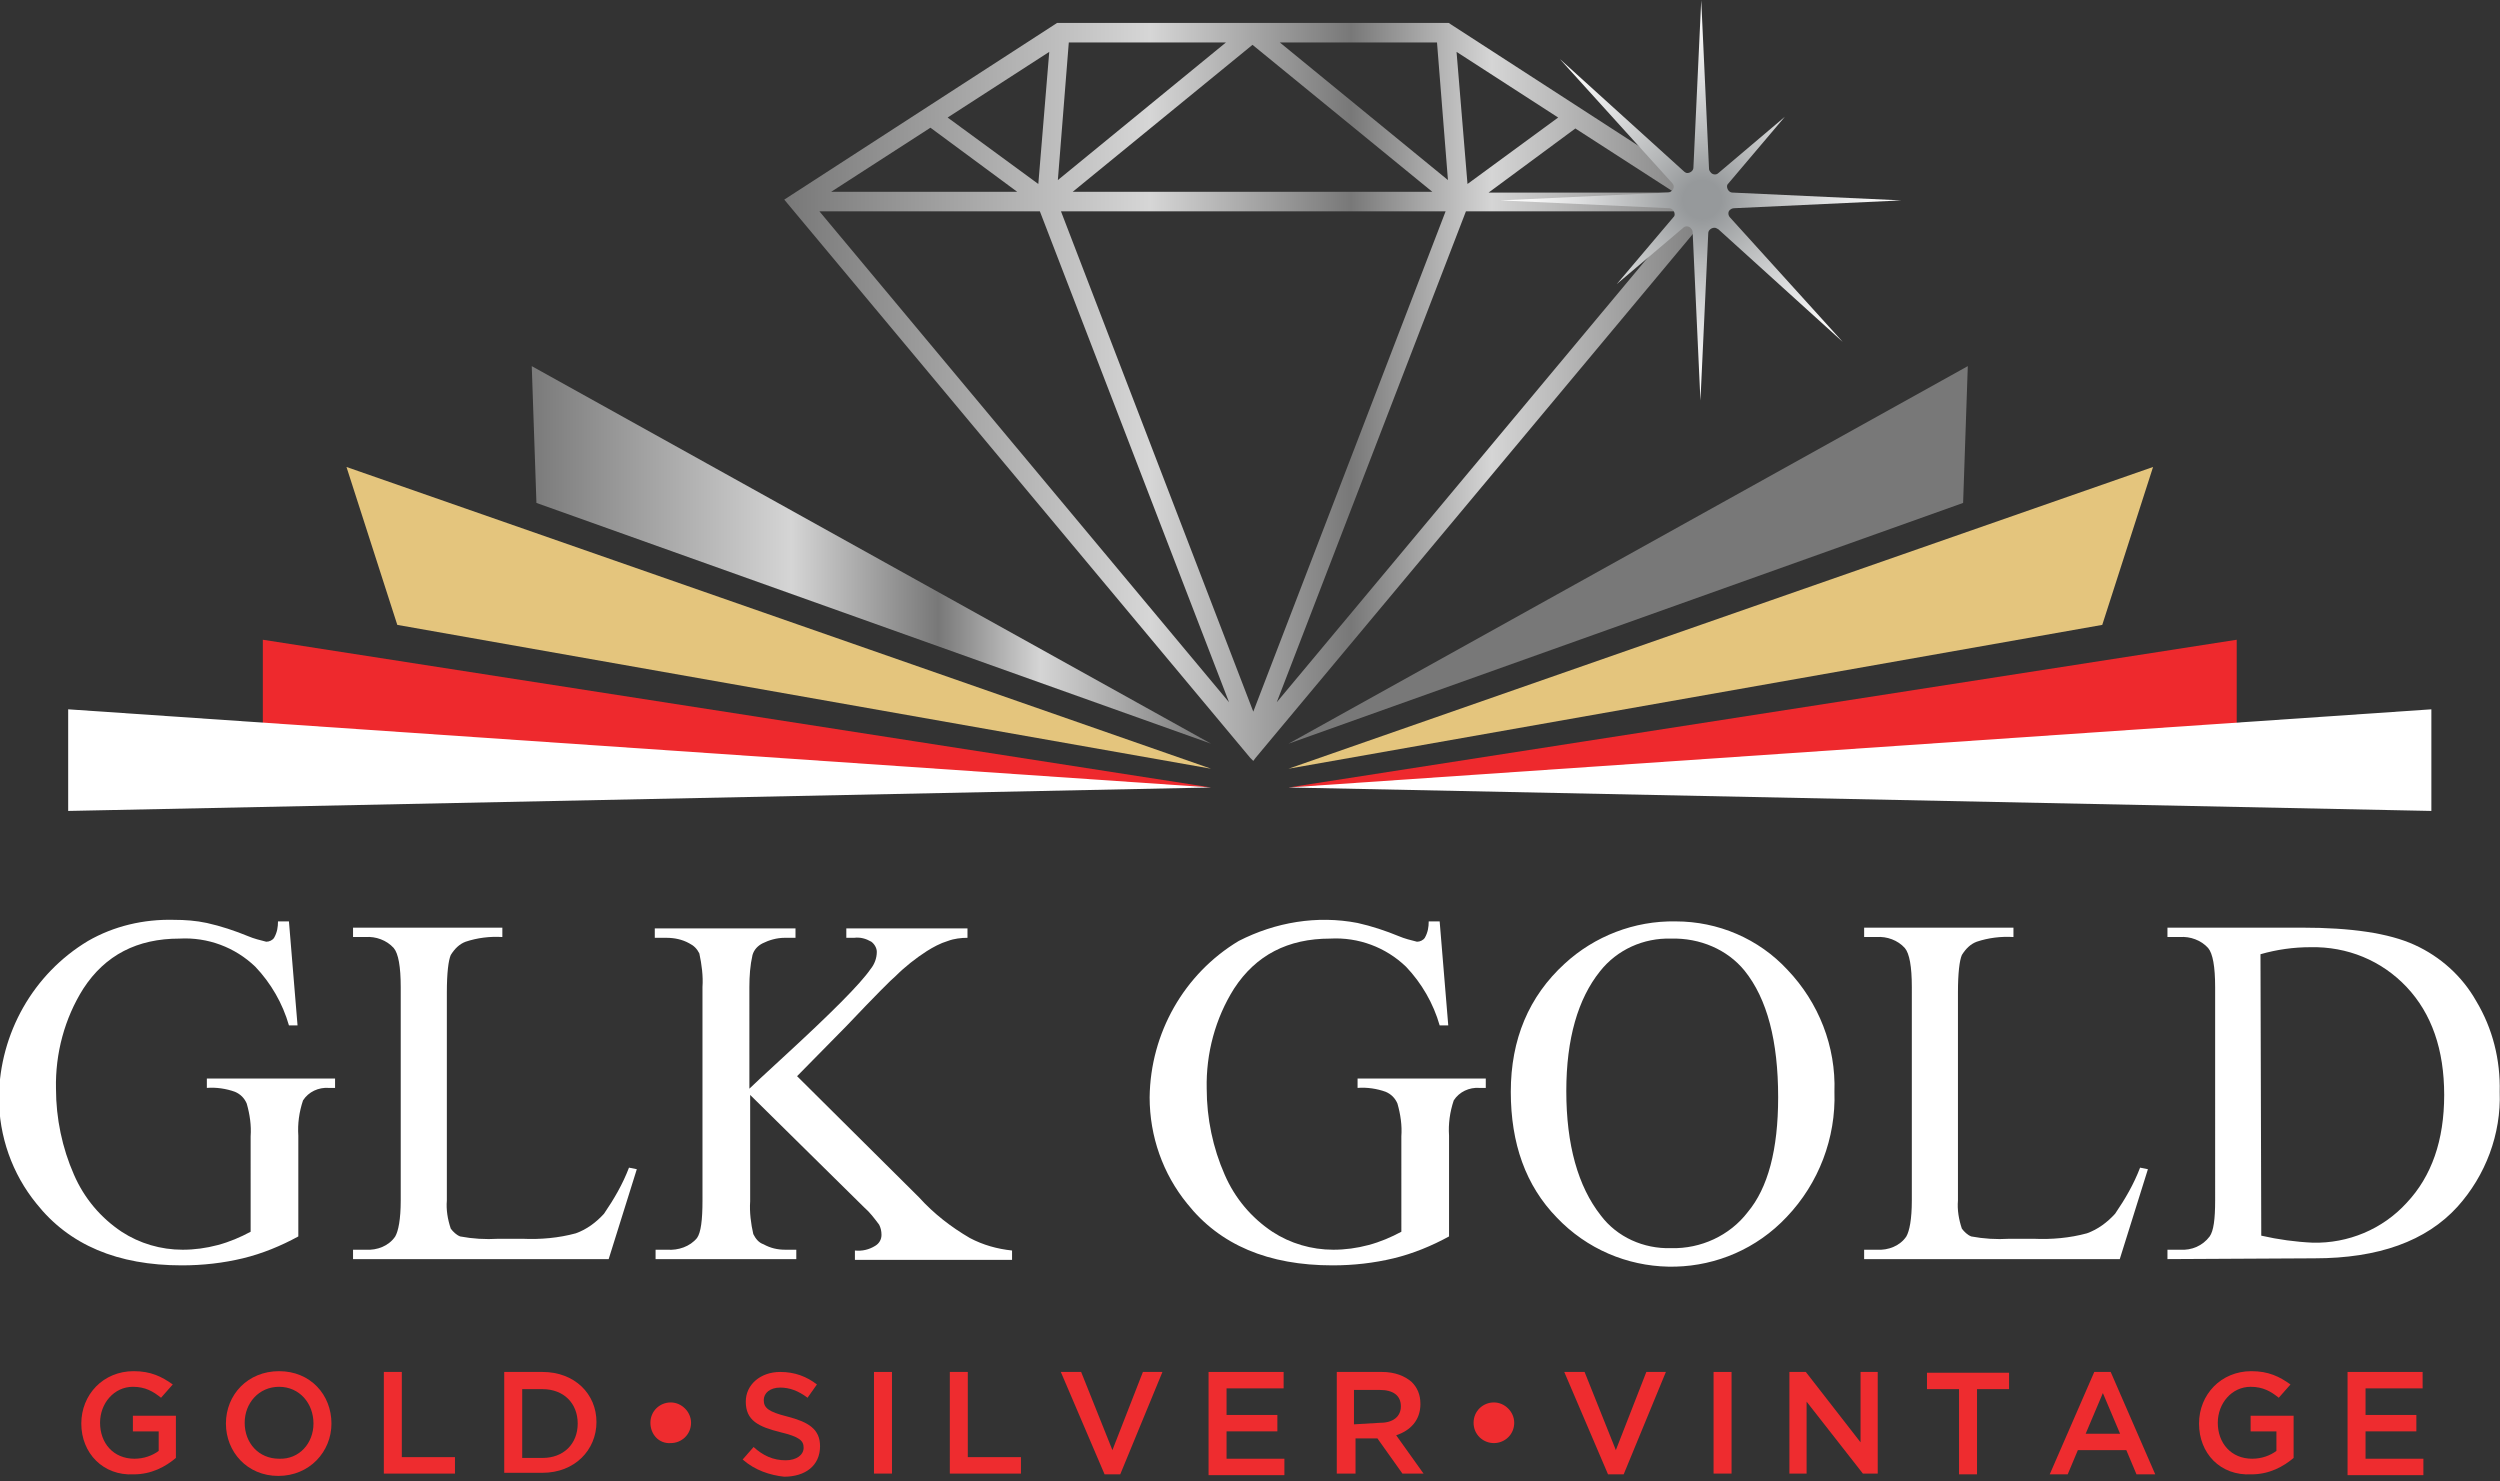 <?xml version="1.0" encoding="utf-8"?>
<!-- Generator: Adobe Illustrator 26.1.0, SVG Export Plug-In . SVG Version: 6.00 Build 0)  -->
<svg version="1.1" id="Layer_1" xmlns="http://www.w3.org/2000/svg" xmlns:xlink="http://www.w3.org/1999/xlink" x="0px" y="0px"
	 viewBox="0 0 319.8 189.5" style="enable-background:new 0 0 319.8 189.5;" xml:space="preserve">
<rect x="0" y="0" width="319.8" height="189.5" fill="#333333" stroke="none"/>
<style type="text/css">
	.st0{fill:#EE292D;}
	.st1{fill:url(#Path_60_00000036941174722517208770000017612931924842222212_);}
	.st2{fill:url(#Path_61_00000093892083568705337990000003306898099622377380_);}
	.st3{fill:#FFFFFF;}
	.st4{fill:url(#Path_64_00000038393811538457989770000016369796037946209438_);}
	.st5{fill:url(#Path_65_00000183233379010326909460000017524493751418391961_);}
	.st6{fill:url(#Path_67_00000132801755131184270330000000552703685470397852_);}
	.st7{fill:url(#Path_68_00000074441344190872136780000003544476844847191187_);}
	.st8{display:none;}
	.st9{fill:#EE2C2F;}
</style>
<g id="Group_10" transform="translate(634.121 13.035)">
	<path id="Path_59" class="st0" d="M-479.2,87.7l-121.3-5.9v-13L-479.2,87.7z"/>
	
		<radialGradient id="Path_60_00000168081408441297278040000014353866393086703035_" cx="-862.534" cy="383.018" r="1.074" gradientTransform="matrix(38.605 0 0 -38.553 33987.223 14832.529)" gradientUnits="userSpaceOnUse">
		<stop  offset="0" style="stop-color:#A68B4F"/>
		<stop  offset="1" style="stop-color:#E4C57D"/>
	</radialGradient>
	<path id="Path_60" style="fill:url(#Path_60_00000168081408441297278040000014353866393086703035_);" d="M-479.2,85.3l-104.1-18.4
		l-6.5-20.2L-479.2,85.3z"/>
	
		<linearGradient id="Path_61_00000098215859253111913900000013856416898026207909_" gradientUnits="userSpaceOnUse" x1="-866.417" y1="384.121" x2="-865.417" y2="384.121" gradientTransform="matrix(86.893 0 0 -48.342 74719.484 18627.055)">
		<stop  offset="0" style="stop-color:#787878"/>
		<stop  offset="0.389" style="stop-color:#D5D5D5"/>
		<stop  offset="0.604" style="stop-color:#787878"/>
		<stop  offset="0.754" style="stop-color:#D5D5D5"/>
		<stop  offset="1" style="stop-color:#787878"/>
	</linearGradient>
	<path id="Path_61" style="fill:url(#Path_61_00000098215859253111913900000013856416898026207909_);" d="M-479.2,82.1l-86.3-30.8
		l-0.6-17.5L-479.2,82.1z"/>
	<path id="Path_62" class="st3" d="M-479.2,87.7l-146.2,3v-13L-479.2,87.7z"/>
	<path id="Path_63" class="st0" d="M-469.3,87.7l121.3-5.9v-13L-469.3,87.7z"/>
	
		<radialGradient id="Path_64_00000060723922715451261460000008371010362001521854_" cx="-874.708" cy="383.018" r="1.074" gradientTransform="matrix(-38.605 0 0 -38.553 -6761.671 14832.529)" gradientUnits="userSpaceOnUse">
		<stop  offset="0" style="stop-color:#A68B4F"/>
		<stop  offset="1" style="stop-color:#E4C57D"/>
	</radialGradient>
	<path id="Path_64" style="fill:url(#Path_64_00000060723922715451261460000008371010362001521854_);" d="M-469.3,85.3l104.1-18.4
		l6.5-20.2L-469.3,85.3z"/>
	
		<linearGradient id="Path_65_00000152227625465577513610000018353462720432789407_" gradientUnits="userSpaceOnUse" x1="-606.87" y1="384.121" x2="-605.87" y2="384.121" gradientTransform="matrix(86.893 0 0 -48.342 74816.273 18627.055)">
		<stop  offset="0" style="stop-color:#787878"/>
		<stop  offset="0.389" style="stop-color:#D5D5D5"/>
		<stop  offset="0.604" style="stop-color:#787878"/>
		<stop  offset="0.754" style="stop-color:#D5D5D5"/>
		<stop  offset="1" style="stop-color:#787878"/>
	</linearGradient>
	<path id="Path_65" style="fill:url(#Path_65_00000152227625465577513610000018353462720432789407_);" d="M-469.3,82.1l86.3-30.8
		l0.6-17.5L-469.3,82.1z"/>
	<path id="Path_66" class="st3" d="M-469.3,87.7l146.2,3v-13L-469.3,87.7z"/>
	
		<linearGradient id="Path_67_00000156555037516613542140000003579295582165112216_" gradientUnits="userSpaceOnUse" x1="-867.161" y1="386.241" x2="-866.161" y2="386.241" gradientTransform="matrix(119.888 0 0 -94.428 103428.375 36509.121)">
		<stop  offset="0" style="stop-color:#787878"/>
		<stop  offset="0.389" style="stop-color:#D6D6D6"/>
		<stop  offset="0.604" style="stop-color:#787878"/>
		<stop  offset="0.754" style="stop-color:#D5D5D5"/>
		<stop  offset="1" style="stop-color:#787878"/>
	</linearGradient>
	<path id="Path_67" style="fill:url(#Path_67_00000156555037516613542140000003579295582165112216_);" d="M-473.5,83.9l59.6-71.4
		l-34.6-22.4l-0.3-0.2h-50.1l-34.9,22.6l59.6,71.4l0.4,0.4L-473.5,83.9z M-446.4,10.5l-1.4-16.9l13,8.4L-446.4,10.5z M-432.6,3.4
		l12.7,8.2h-23.8L-432.6,3.4z M-448.9,10l-21.5-17.6h20.1L-448.9,10z M-450.9,11.5h-46l23-18.8L-450.9,11.5z M-498.8,10l1.4-17.6
		h20.1L-498.8,10z M-501.3,10.5l-11.6-8.5l13-8.4L-501.3,10.5z M-504,11.5h-23.8l12.7-8.2L-504,11.5z M-449.2,14l-24.6,64l-24.6-64
		L-449.2,14z M-446.6,14h28.2l-52.4,62.8L-446.6,14z M-529.3,14h28.2l24.2,62.8L-529.3,14z"/>
	
		<radialGradient id="Path_68_00000010993940795513879560000013542648341088942220_" cx="-864.035" cy="384.369" r="0.499" gradientTransform="matrix(51.226 0 0 -51.227 43844.441 19702.477)" gradientUnits="userSpaceOnUse">
		<stop  offset="9.600000e-02" style="stop-color:#96999B"/>
		<stop  offset="0.31" style="stop-color:#B6B8B9"/>
		<stop  offset="0.612" style="stop-color:#DDDEDF"/>
		<stop  offset="0.853" style="stop-color:#F6F6F6"/>
		<stop  offset="1" style="stop-color:#FFFFFF"/>
	</radialGradient>
	<path id="Path_68" style="fill:url(#Path_68_00000010993940795513879560000013542648341088942220_);" d="M-418.7,8.9l-15.9-14.4
		l14.4,15.9c0.3,0.3,0.2,0.8-0.1,1c-0.1,0.1-0.3,0.2-0.5,0.2l-21.4,1l21.6,1c0.4,0,0.7,0.4,0.7,0.8c0,0.2-0.1,0.3-0.2,0.4l-7.2,8.5
		l8.5-7.2c0.3-0.3,0.8-0.2,1,0.1c0.1,0.1,0.2,0.3,0.2,0.4l1,21.6l1-21.4c0-0.4,0.4-0.7,0.8-0.7c0.2,0,0.3,0.1,0.5,0.2l15.9,14.4
		l-14.4-15.9c-0.3-0.3-0.3-0.8,0-1c0.1-0.1,0.3-0.2,0.5-0.2l21.4-1l-21.6-1c-0.4,0-0.7-0.4-0.7-0.8c0-0.2,0.1-0.3,0.2-0.4l7.2-8.5
		l-8.5,7.2c-0.3,0.3-0.8,0.2-1-0.1c-0.1-0.1-0.2-0.3-0.2-0.4l-1-21.6l-1,21.4c0,0.4-0.4,0.7-0.8,0.7C-418.4,9.1-418.6,9-418.7,8.9z"
		/>
</g>
<g id="Group_11" transform="translate(625.361 130.865)">
	<path id="Path_69" class="st3" d="M-588.4-13l1.1,13.3h-1.1c-0.8-2.8-2.3-5.4-4.3-7.5c-2.6-2.5-6.1-3.8-9.7-3.6
		c-5.4,0-9.5,2.1-12.3,6.4c-2.4,3.8-3.6,8.3-3.5,12.8c0,3.8,0.8,7.6,2.3,11c1.3,3,3.4,5.5,6.1,7.3c2.3,1.5,5,2.3,7.8,2.3
		c1.5,0,3-0.2,4.5-0.6c1.5-0.4,2.9-1,4.2-1.7V14.5c0.1-1.4-0.1-2.8-0.5-4.2c-0.3-0.7-0.8-1.2-1.5-1.5c-1.1-0.4-2.4-0.6-3.6-0.5V7.1
		h16.4v1.2h-0.8c-1.3-0.1-2.6,0.5-3.3,1.6c-0.5,1.5-0.7,3-0.6,4.5v12.9c-2.2,1.2-4.6,2.2-7.1,2.8c-2.5,0.6-5.1,0.9-7.8,0.9
		c-8.2,0-14.4-2.6-18.6-7.9c-3.1-3.8-4.8-8.6-4.8-13.6c0.1-8.2,4.4-15.8,11.4-20c3.3-1.9,7.1-2.8,11-2.7c1.4,0,2.8,0.1,4.2,0.4
		c1.8,0.4,3.6,1,5.3,1.7c0.7,0.3,1.5,0.5,2.3,0.7c0.4,0,0.8-0.2,1-0.5c0.4-0.7,0.5-1.4,0.5-2.1L-588.4-13z"/>
	<path id="Path_70" class="st3" d="M-544.9,18.5l1,0.2l-3.6,11.5h-32.7v-1.2h1.6c1.5,0.1,3-0.5,3.8-1.7c0.4-0.7,0.7-2.2,0.7-4.6
		V-4.6c0-2.6-0.3-4.3-0.9-5c-0.9-1-2.3-1.5-3.6-1.4h-1.6v-1.2h19.1v1.2c-1.6-0.1-3.2,0.1-4.7,0.6c-0.8,0.3-1.4,0.9-1.9,1.7
		c-0.3,0.7-0.5,2.3-0.5,4.8v26.6c-0.1,1.2,0.1,2.4,0.5,3.6c0.3,0.4,0.7,0.8,1.2,1c1.6,0.3,3.2,0.4,4.9,0.3h3.1
		c2.3,0.1,4.6-0.1,6.8-0.7c1.4-0.5,2.6-1.4,3.6-2.5C-546.8,22.5-545.7,20.6-544.9,18.5z"/>
	<path id="Path_71" class="st3" d="M-523.4,6.8l15.6,15.5c1.9,2.1,4.1,3.8,6.5,5.2c1.7,0.9,3.5,1.4,5.4,1.6v1.2H-516v-1.2
		c0.9,0.1,1.8-0.1,2.6-0.6c0.5-0.3,0.8-0.8,0.8-1.4c0-0.5-0.1-0.9-0.3-1.3c-0.6-0.8-1.2-1.6-1.9-2.2l-14.6-14.4v13.6
		c-0.1,1.4,0.1,2.9,0.4,4.2c0.3,0.6,0.7,1.1,1.3,1.3c0.9,0.5,1.8,0.7,2.8,0.7h1.4v1.2h-18v-1.2h1.5c1.4,0.1,2.9-0.4,3.8-1.5
		c0.5-0.7,0.7-2.3,0.7-4.8V-4.6c0.1-1.4-0.1-2.9-0.4-4.3c-0.3-0.6-0.7-1-1.3-1.3c-0.9-0.5-1.9-0.7-2.9-0.7h-1.5v-1.2h18v1.2h-1.4
		c-1,0-2,0.3-2.8,0.7c-0.6,0.3-1.1,0.8-1.3,1.5c-0.3,1.3-0.4,2.7-0.4,4.1V8.4c0.4-0.4,1.8-1.7,4.3-4c6.2-5.7,9.9-9.4,11.2-11.3
		c0.5-0.6,0.8-1.4,0.8-2.2c0-0.5-0.3-1-0.7-1.3c-0.7-0.4-1.4-0.6-2.2-0.5h-1v-1.2h15.5v1.2c-0.8,0-1.7,0.1-2.5,0.4
		c-1,0.3-1.9,0.8-2.7,1.3c-1.4,0.9-2.8,2-4,3.2c-0.5,0.4-2.6,2.5-6.3,6.4L-523.4,6.8z"/>
	<path id="Path_72" class="st3" d="M-441.2-13l1.1,13.3h-1.1c-0.8-2.8-2.3-5.4-4.3-7.5c-2.6-2.5-6.1-3.8-9.7-3.6
		c-5.4,0-9.5,2.1-12.3,6.4c-2.4,3.8-3.6,8.3-3.5,12.8c0,3.8,0.8,7.6,2.3,11c1.3,3,3.4,5.5,6.1,7.3c2.3,1.5,5,2.3,7.8,2.3
		c1.5,0,3-0.2,4.5-0.6c1.5-0.4,2.9-1,4.2-1.7V14.5c0.1-1.4-0.1-2.8-0.5-4.2c-0.3-0.7-0.8-1.2-1.5-1.5c-1.1-0.4-2.4-0.6-3.6-0.5V7.1
		h16.4v1.2h-0.8c-1.3-0.1-2.6,0.5-3.3,1.6c-0.5,1.5-0.7,3-0.6,4.5v12.9c-2.2,1.2-4.6,2.2-7.1,2.8c-2.5,0.6-5.1,0.9-7.8,0.9
		c-8.2,0-14.4-2.6-18.6-7.9c-3.1-3.8-4.8-8.6-4.8-13.6c0.1-8.2,4.4-15.8,11.4-20c4.7-2.4,10-3.3,15.2-2.3c1.8,0.4,3.6,1,5.3,1.7
		c0.7,0.3,1.5,0.5,2.3,0.7c0.4,0,0.8-0.2,1-0.5c0.4-0.7,0.5-1.4,0.5-2.1L-441.2-13z"/>
	<path id="Path_73" class="st3" d="M-411-13c5.4,0,10.6,2.2,14.3,6.2c4,4.2,6.2,9.8,6,15.6c0.2,5.9-2,11.7-6.1,16
		c-7.7,8.2-20.6,8.5-28.7,0.8c-0.2-0.2-0.4-0.4-0.7-0.7c-4-4.1-5.9-9.5-5.9-16.1c0-6.7,2.3-12.2,6.9-16.4
		C-421.4-11.1-416.3-13.1-411-13z M-411.6-10.8c-3.5-0.1-6.9,1.4-9.1,4.2c-2.8,3.5-4.3,8.6-4.3,15.3c0,6.9,1.5,12.2,4.4,15.9
		c2.1,2.8,5.5,4.3,9,4.2c3.8,0.1,7.5-1.6,9.8-4.6c2.6-3.1,3.9-8,3.9-14.7c0-7.2-1.4-12.6-4.3-16.2C-404.4-9.4-407.9-10.9-411.6-10.8
		z"/>
	<path id="Path_74" class="st3" d="M-351.6,18.5l1,0.2l-3.6,11.5h-32.7v-1.2h1.6c1.5,0.1,3-0.5,3.8-1.7c0.4-0.7,0.7-2.2,0.7-4.6
		V-4.6c0-2.6-0.3-4.3-0.9-5c-0.9-1-2.3-1.5-3.6-1.4h-1.6v-1.2h19.1v1.2c-1.6-0.1-3.2,0.1-4.7,0.6c-0.8,0.3-1.4,0.9-1.9,1.7
		c-0.3,0.7-0.5,2.3-0.5,4.8v26.6c-0.1,1.2,0.1,2.4,0.5,3.6c0.3,0.4,0.7,0.8,1.2,1c1.6,0.3,3.2,0.4,4.9,0.3h3.1
		c2.3,0.1,4.6-0.1,6.8-0.7c1.4-0.5,2.6-1.4,3.6-2.5C-353.5,22.5-352.4,20.6-351.6,18.5z"/>
	<path id="Path_75" class="st3" d="M-348.1,30.2v-1.2h1.6c1.5,0.1,2.9-0.5,3.8-1.7c0.5-0.7,0.7-2.2,0.7-4.6V-4.6
		c0-2.6-0.3-4.3-0.9-5c-0.9-1-2.3-1.5-3.6-1.4h-1.6v-1.2h17.2c6.3,0,11.1,0.7,14.4,2.2c3.3,1.5,6.1,4,7.9,7.2
		c2.1,3.5,3.1,7.5,3,11.6c0.2,5.4-1.8,10.7-5.4,14.7c-4,4.4-10.1,6.6-18.3,6.6L-348.1,30.2z M-336.1,27.2c2.2,0.5,4.4,0.8,6.6,0.9
		c4.5,0.1,8.9-1.7,12-5.1c3.2-3.4,4.8-8,4.8-13.8c0-5.8-1.6-10.4-4.8-13.8c-3.2-3.4-7.6-5.2-12.3-5.1c-2.2,0-4.3,0.3-6.4,0.9
		L-336.1,27.2z"/>
</g>
<rect x="-875.4" y="-486.5" class="st8" width="792.8" height="613.9"/>
<g>
	<path class="st9" d="M10.4,182.1L10.4,182.1c0-3.7,2.8-6.7,6.7-6.7c2.2,0,3.6,0.7,5,1.7l-1.5,1.7c-1-0.8-2-1.4-3.6-1.4
		c-2.4,0-4.2,2.1-4.2,4.6l0,0c0,2.6,1.7,4.6,4.4,4.6c1.2,0,2.3-0.4,3.1-1v-2.5h-3.3v-2h5.5v5.4c-1.3,1.1-3.1,2.1-5.4,2.1
		C13.2,188.8,10.4,185.9,10.4,182.1z"/>
	<path class="st9" d="M28.9,182.1L28.9,182.1c0-3.7,2.8-6.7,6.8-6.7s6.7,3,6.7,6.7l0,0c0,3.6-2.8,6.7-6.8,6.7S28.9,185.7,28.9,182.1
		z M40.1,182.1L40.1,182.1c0-2.6-1.8-4.7-4.4-4.7c-2.6,0-4.4,2.1-4.4,4.6l0,0c0,2.6,1.8,4.6,4.4,4.6
		C38.3,186.7,40.1,184.6,40.1,182.1z"/>
	<path class="st9" d="M49.1,175.5h2.3v10.9h6.8v2.1h-9.1V175.5z"/>
	<path class="st9" d="M64.5,175.5h4.9c4.1,0,6.9,2.8,6.9,6.4l0,0c0,3.6-2.8,6.5-6.9,6.5h-4.9V175.5z M69.4,186.5
		c2.7,0,4.5-1.8,4.5-4.4l0,0c0-2.6-1.8-4.4-4.5-4.4h-2.6v8.8L69.4,186.5L69.4,186.5z"/>
	<path class="st9" d="M83.2,182L83.2,182c0-1.5,1.2-2.6,2.6-2.6c1.4,0,2.6,1.2,2.6,2.6l0,0c0,1.5-1.2,2.6-2.6,2.6
		C84.3,184.7,83.2,183.5,83.2,182z"/>
	<path class="st9" d="M95,186.7l1.4-1.6c1.2,1.1,2.5,1.7,4.1,1.7c1.4,0,2.3-0.7,2.3-1.6l0,0c0-0.9-0.5-1.4-3-2
		c-2.8-0.7-4.4-1.5-4.4-3.9l0,0c0-2.2,1.9-3.8,4.4-3.8c1.9,0,3.4,0.6,4.7,1.6l-1.2,1.7c-1.2-0.9-2.3-1.3-3.5-1.3
		c-1.3,0-2.1,0.7-2.1,1.6l0,0c0,1,0.6,1.5,3,2.1c2.7,0.7,4.2,1.6,4.2,3.8l0,0c0,2.5-1.9,3.9-4.6,3.9C98.5,188.7,96.6,188.1,95,186.7
		z"/>
	<path class="st9" d="M111.8,175.5h2.3v13h-2.3V175.5z"/>
	<path class="st9" d="M121.5,175.5h2.3v10.9h6.8v2.1h-9.1L121.5,175.5L121.5,175.5z"/>
	<path class="st9" d="M135.7,175.5h2.6l4,10l3.9-10h2.5l-5.4,13.1h-2L135.7,175.5z"/>
	<path class="st9" d="M154.6,175.5h9.6v2.1h-7.3v3.4h6.5v2.1h-6.5v3.5h7.4v2.1h-9.7V175.5z"/>
	<path class="st9" d="M171,175.5h5.8c1.6,0,2.9,0.5,3.8,1.3c0.7,0.7,1.1,1.6,1.1,2.8l0,0c0,2.1-1.3,3.4-3.1,4l3.5,4.9h-2.7l-3.2-4.5
		l0,0h-2.8v4.5H171L171,175.5L171,175.5z M176.6,182c1.6,0,2.6-0.8,2.6-2.1l0,0c0-1.4-1-2.1-2.7-2.1h-3.3v4.4L176.6,182L176.6,182z"
		/>
	<path class="st9" d="M188.5,182L188.5,182c0-1.5,1.2-2.6,2.6-2.6c1.4,0,2.6,1.2,2.6,2.6l0,0c0,1.5-1.2,2.6-2.6,2.6
		S188.5,183.5,188.5,182z"/>
	<path class="st9" d="M200.1,175.5h2.6l4,10l3.9-10h2.5l-5.4,13.1h-2L200.1,175.5z"/>
	<path class="st9" d="M219.2,175.5h2.3v13h-2.3V175.5z"/>
	<path class="st9" d="M228.9,175.5h2.1l7,9v-9h2.2v13h-1.9l-7.2-9.2v9.2h-2.2L228.9,175.5L228.9,175.5z"/>
	<path class="st9" d="M250.6,177.7h-4.1v-2.1H257v2.1h-4.1v10.9h-2.3V177.7z"/>
	<path class="st9" d="M267.9,175.5h2.1l5.7,13.1h-2.4l-1.3-3.1h-6.2l-1.3,3.1h-2.3L267.9,175.5z M271.2,183.4l-2.2-5.2l-2.2,5.2
		H271.2z"/>
	<path class="st9" d="M281.3,182.1L281.3,182.1c0-3.7,2.8-6.7,6.7-6.7c2.2,0,3.6,0.7,5,1.7l-1.5,1.7c-1-0.8-2-1.4-3.6-1.4
		c-2.4,0-4.2,2.1-4.2,4.6l0,0c0,2.6,1.7,4.6,4.4,4.6c1.2,0,2.3-0.4,3.1-1v-2.5h-3.3v-2h5.5v5.4c-1.3,1.1-3.1,2.1-5.4,2.1
		C284,188.8,281.3,185.9,281.3,182.1z"/>
	<path class="st9" d="M300.3,175.5h9.6v2.1h-7.3v3.4h6.5v2.1h-6.5v3.5h7.4v2.1h-9.7V175.5z"/>
</g>
<g id="Calque_2">
</g>
</svg>
